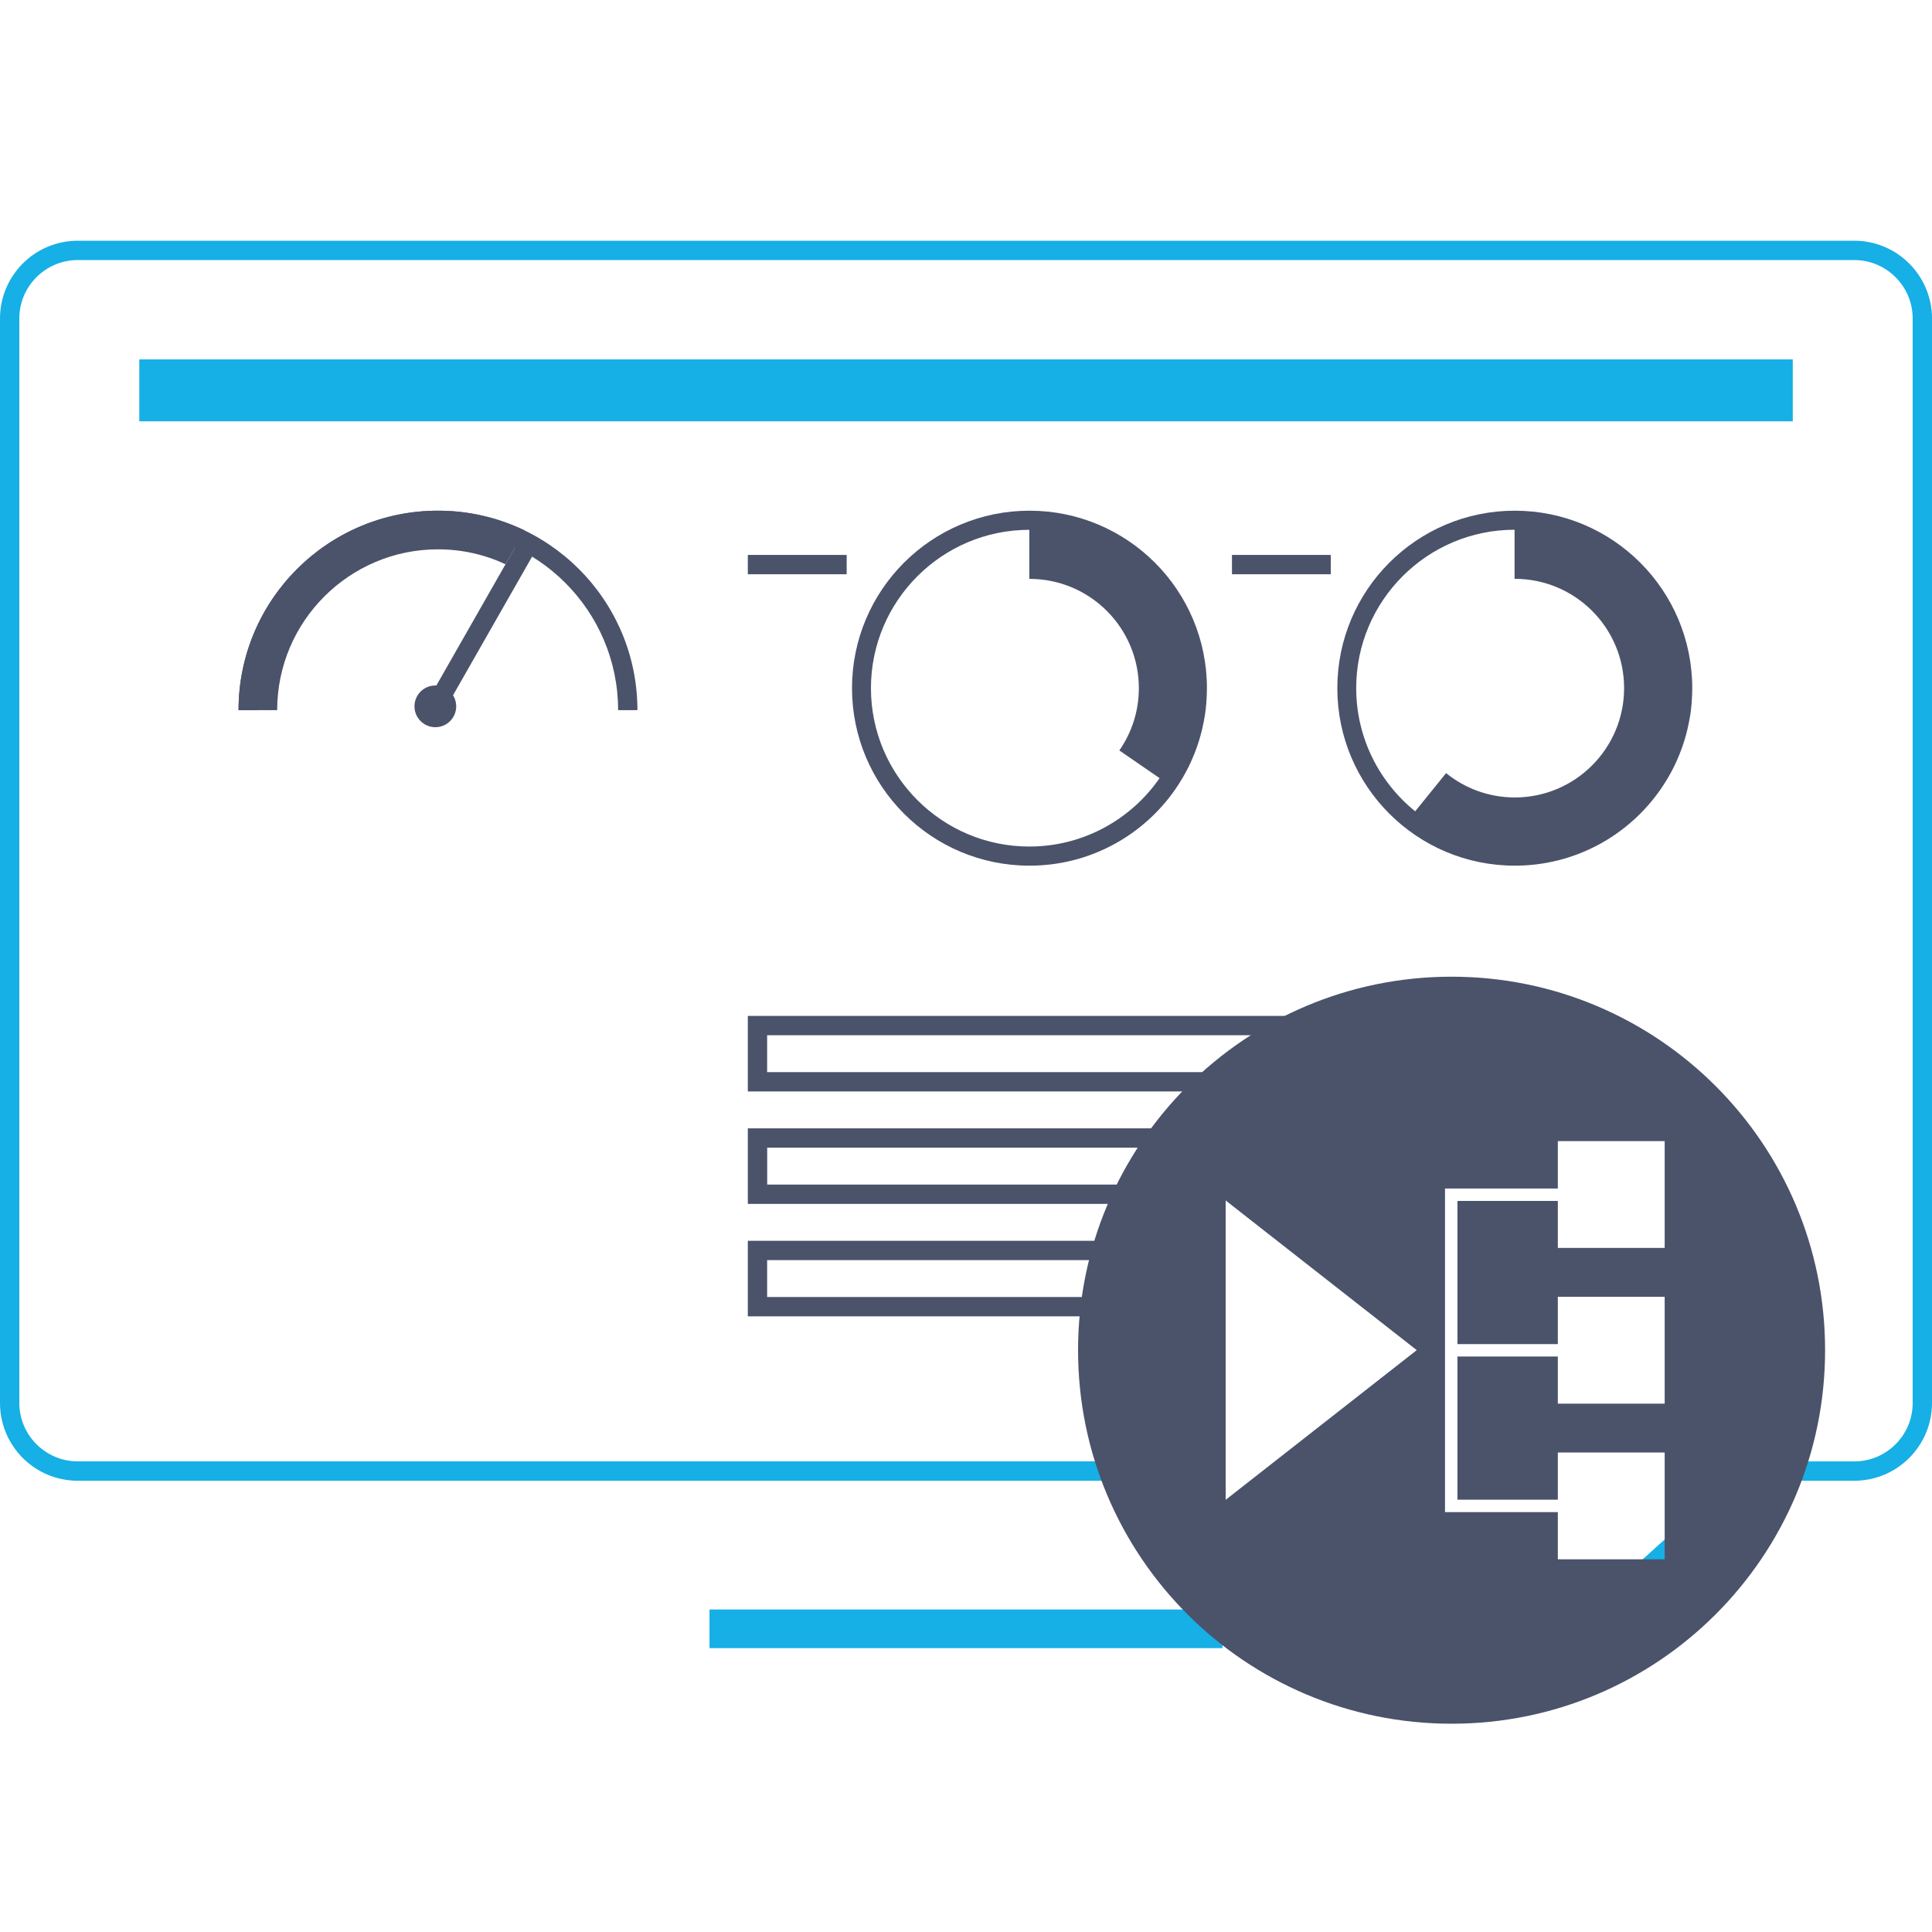 <?xml version="1.0" encoding="UTF-8"?><svg id="Layer_3" xmlns="http://www.w3.org/2000/svg" viewBox="0 0 300 300"><defs><style>.cls-1{stroke:#4b536b;stroke-width:3px;}.cls-1,.cls-2{fill:none;stroke-miterlimit:10;}.cls-2{stroke:#16afe6;stroke-width:6px;}.cls-3{fill:#16afe6;}.cls-4{fill:#4b536b;}</style></defs><g><line class="cls-2" x1="110.17" y1="252.92" x2="189.83" y2="252.92"/><path class="cls-3" d="M287.92,40.38c5.01,0,9.08,4.07,9.08,9.08V217.85c0,5.01-4.07,9.08-9.08,9.08h-16.01l-.86,.77-28.67,25.9h-38.25l-21.8-25.62-.9-1.06H12.08c-5.01,0-9.08-4.07-9.08-9.08V49.46c0-5.01,4.07-9.08,9.08-9.08H287.92m0-3H12.08C5.41,37.38,0,42.79,0,49.46V217.85C0,224.53,5.41,229.93,12.08,229.93H180.05l22.7,26.67h40.79l29.53-26.67h14.85c6.67,0,12.08-5.41,12.08-12.08V49.46c0-6.67-5.41-12.08-12.08-12.08h0Z"/><rect class="cls-3" x="21.63" y="55.81" width="256.75" height="9.61"/></g><path class="cls-4" d="M210.1,160.75v5.73H119.12v-5.73h90.97m3-3H116.12v11.73h96.97v-11.73h0Z"/><path class="cls-4" d="M180.7,178.21v5.73h-61.57v-5.73h61.57m3-3H116.12v11.73h67.57v-11.73h0Z"/><path class="cls-4" d="M174.78,195.67v5.73h-55.66v-5.73h55.66m3-3h-61.66v11.73h61.66v-11.73h0Z"/><line class="cls-1" x1="191.3" y1="87.67" x2="206.64" y2="87.67"/><line class="cls-1" x1="116.12" y1="87.67" x2="131.47" y2="87.67"/><line class="cls-1" x1="67.6" y1="109.75" x2="82.32" y2="83.94"/><circle class="cls-4" cx="67.6" cy="109.68" r="3.24"/><path class="cls-4" d="M40.04,110.27h0c0-15.42,12.55-27.97,27.97-27.97s27.97,12.55,27.97,27.97h3c0-17.1-13.87-30.97-30.97-30.97s-30.97,13.87-30.97,30.97h3Z"/><path class="cls-4" d="M78.5,87.62l2.99-5.24c-4.08-1.97-8.65-3.08-13.48-3.08-17.1,0-30.97,13.87-30.97,30.97h6c0-13.77,11.2-24.97,24.97-24.97,3.75,0,7.3,.83,10.49,2.32Z"/><path class="cls-4" d="M159.86,79.3c-15.22,0-27.56,12.34-27.56,27.56s12.34,27.56,27.56,27.56c9.4,0,17.7-4.71,22.67-11.9h0c.38-.55,.73-1.11,1.07-1.68,.02-.03,.03-.05,.05-.08,.33-.57,.65-1.15,.94-1.74h0c.29-.59,.55-1.19,.8-1.8,.03-.07,.05-.14,.08-.2,.23-.58,.45-1.17,.64-1.78,0-.02,.01-.04,.02-.06,.19-.6,.36-1.22,.51-1.84,.03-.12,.05-.24,.08-.35,.13-.59,.25-1.18,.35-1.78,0-.03,.01-.07,.02-.1,.1-.62,.16-1.24,.22-1.87,.01-.15,.02-.31,.03-.46,.04-.63,.07-1.26,.07-1.9v-.02c0-15.22-12.34-27.56-27.56-27.56Zm-.03,52.15c-13.56,0-24.59-11.03-24.59-24.59s11.03-24.59,24.59-24.59v7.62h.03c9.38,0,16.98,7.6,16.98,16.97,0,3.6-1.12,6.92-3.03,9.67l6.25,4.3c-4.44,6.41-11.85,10.62-20.22,10.62Z"/><path class="cls-4" d="M235.22,79.3c-15.22,0-27.56,12.34-27.56,27.56s12.34,27.56,27.56,27.56c9.4,0,17.7-4.71,22.67-11.9h0c.38-.55,.73-1.11,1.07-1.68,.02-.03,.03-.05,.05-.08,.33-.57,.65-1.15,.94-1.74h0c.29-.59,.55-1.19,.8-1.8,.03-.07,.05-.14,.08-.2,.23-.58,.45-1.17,.64-1.78,0-.02,.01-.04,.02-.06,.19-.6,.36-1.22,.51-1.84,.03-.12,.05-.24,.08-.35,.13-.59,.25-1.18,.35-1.78,0-.03,.01-.07,.02-.1,.1-.62,.17-1.24,.22-1.87,.01-.15,.02-.31,.03-.46,.04-.63,.07-1.26,.07-1.9v-.02c0-15.22-12.34-27.56-27.56-27.56Zm0,44.53c-4.04,0-7.75-1.42-10.67-3.78l-4.8,5.93c-5.58-4.51-9.16-11.41-9.16-19.13,0-13.56,11.03-24.59,24.59-24.59v7.62h.03c9.38,0,16.98,7.6,16.98,16.97s-7.6,16.98-16.98,16.98Z"/><path class="cls-4" d="M225.4,151.66c-32.03,0-58,25.97-58,58s25.97,58,58,58,58-25.97,58-58-25.97-58-58-58Zm-35.08,81.24v-46.49l29.67,23.24-29.67,23.24Zm68.17-39.12h-16.59v-7.3h-15.59v22.23h15.59v-7.34h16.59v16.59h-16.59v-7.32h-15.59v22.23h15.59v-7.33h16.59v16.59h-16.59v-7.33h-17.52v-50.25h17.52v-7.36h16.59v16.59Z"/></svg>